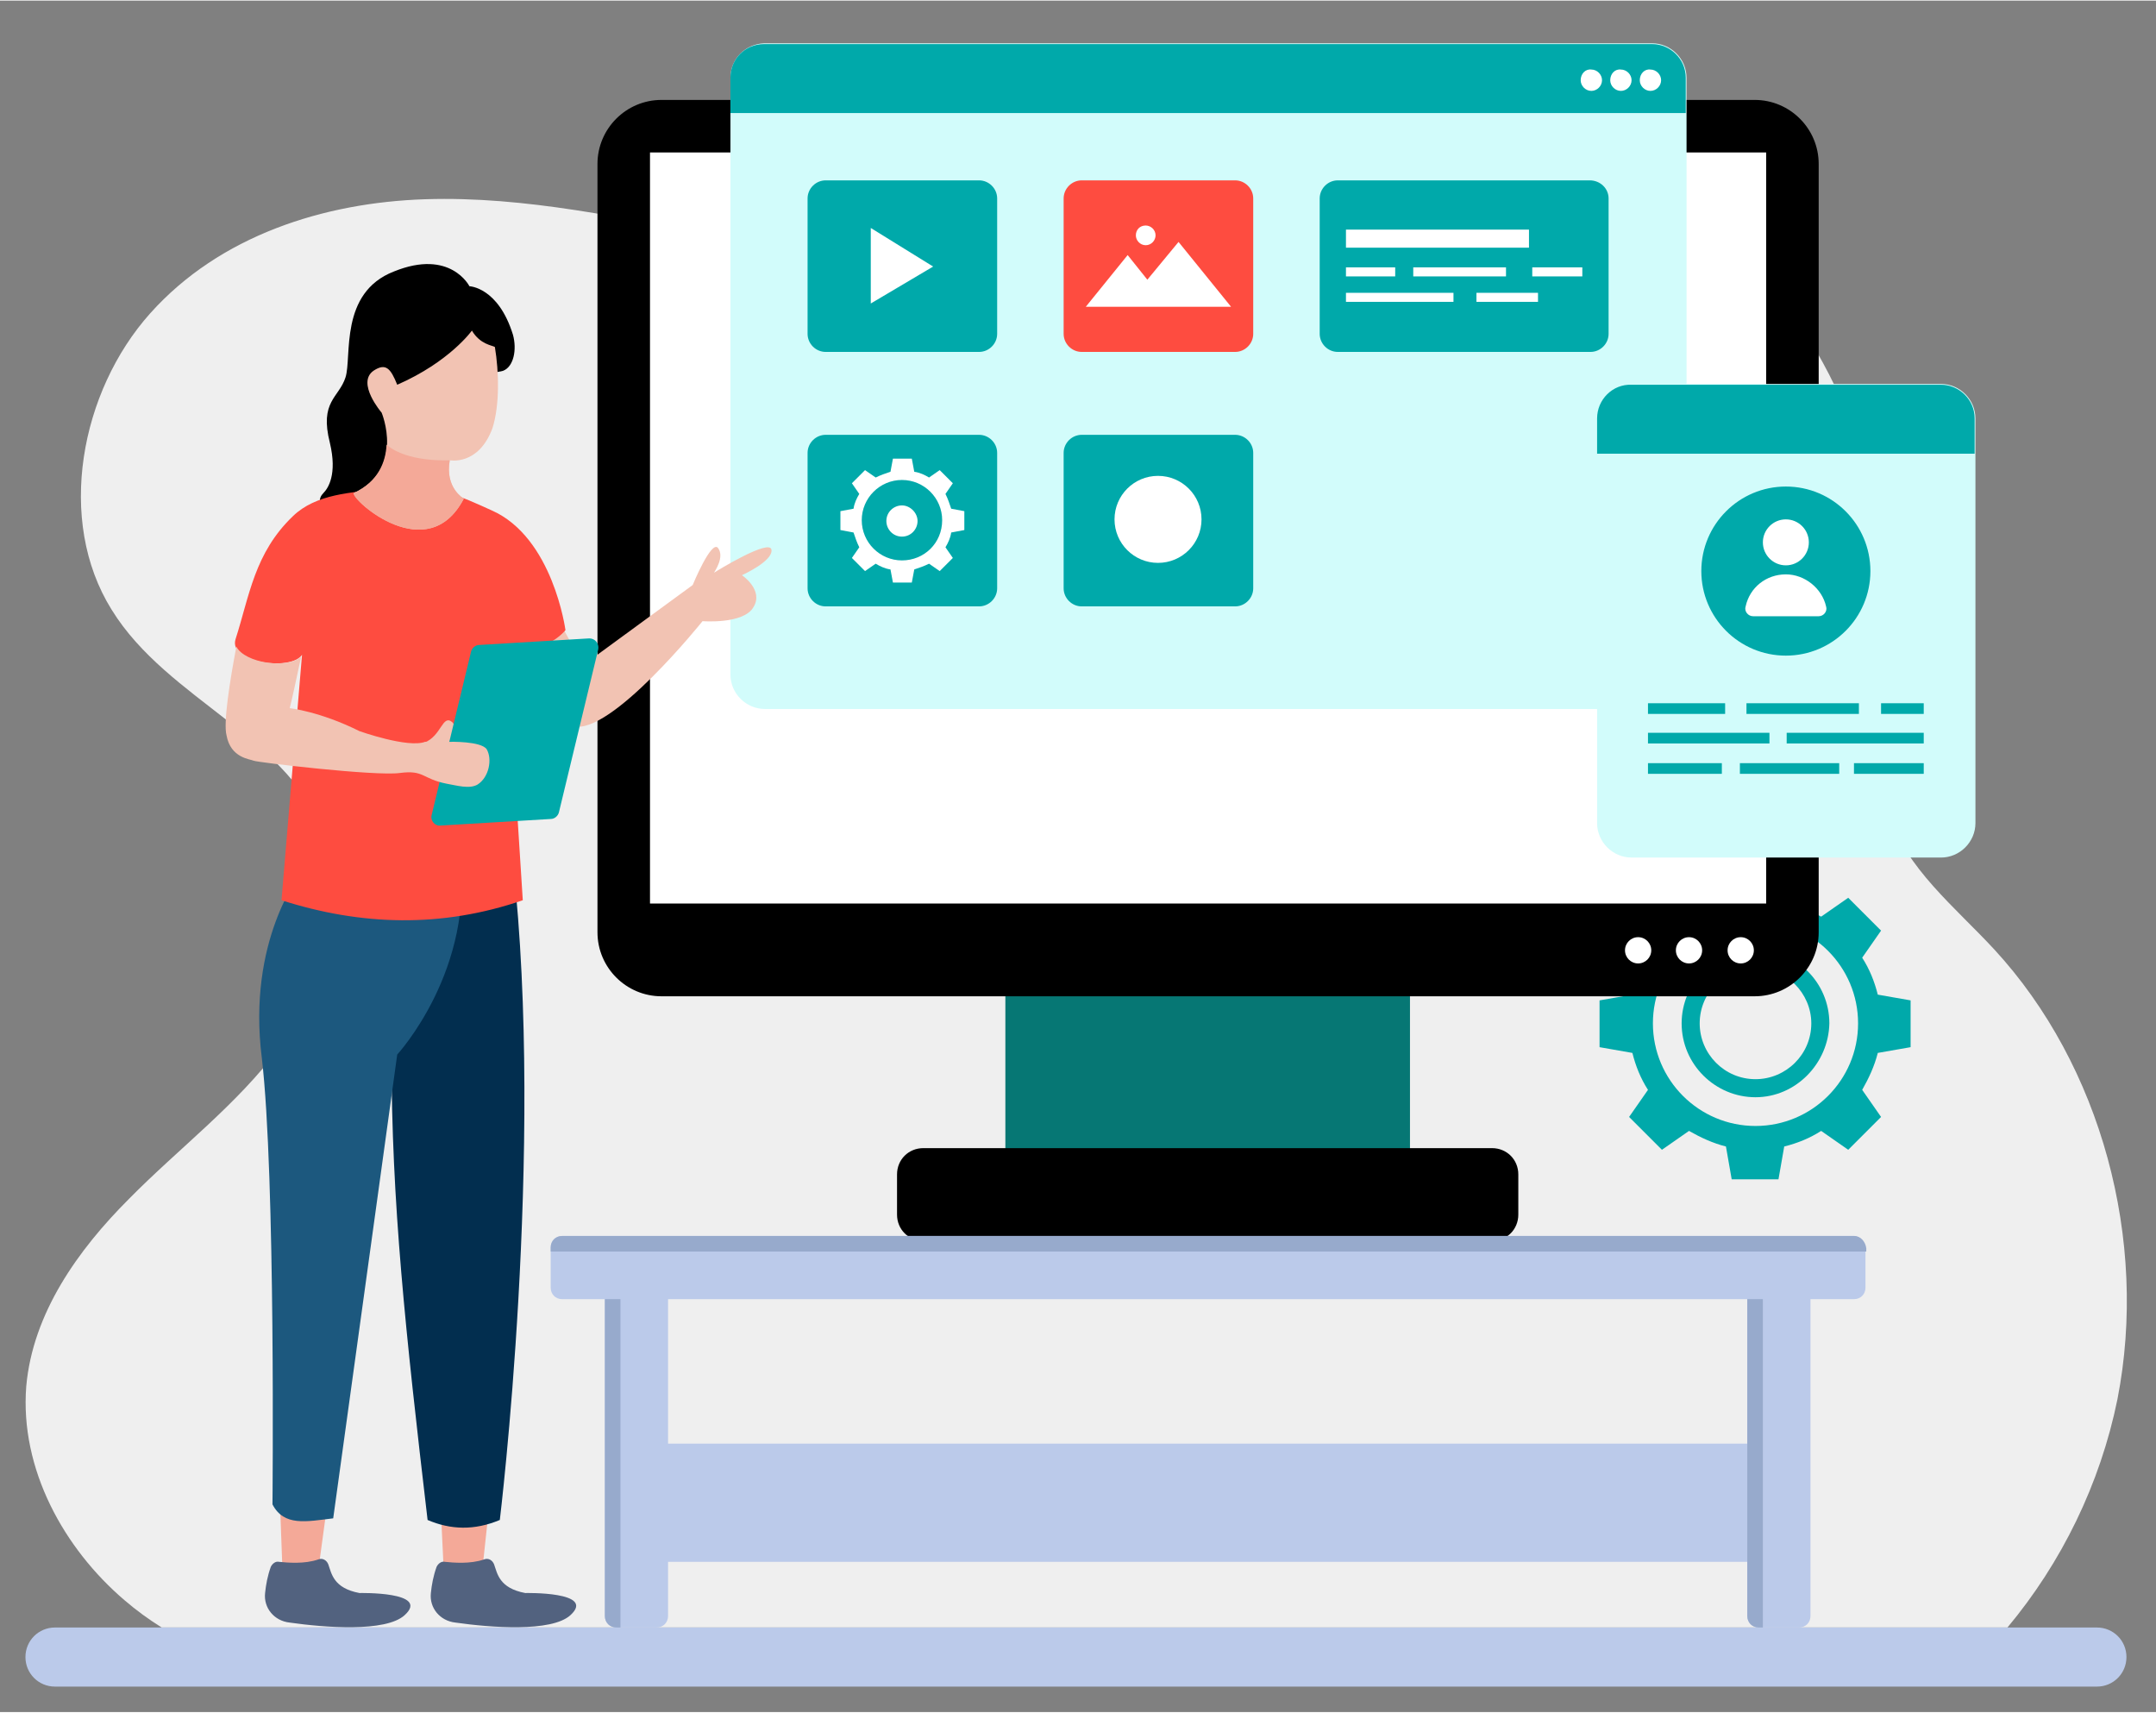 <svg width="486" height="386" version="1.1" id="Layer_1" xmlns="http://www.w3.org/2000/svg" xmlns:xlink="http://www.w3.org/1999/xlink" x="0px" y="0px"
	 viewBox="0 0 262.7 208.5" style="enable-background:new 0 0 262.7 208.5;" xml:space="preserve">
<rect x="0" y="0" width="262.7" height="208.5" fill="#808080" stroke="none"/>
<style type="text/css">
	.st0{fill:#EFEFEF;}
	.st1{fill:#BBCAEA;}
	.st2{fill:#00A9AA;}
	.st3{fill:#067774;}
	.st4{fill:#FFFFFF;}
	.st5{fill:#D2FCFB;}
	.st6{fill:#FE4C40;}
	.st7{fill:#F2C3B3;}
	.st8{fill:#F4A998;}
	.st9{fill:#52627F;}
	.st10{fill:#022E4F;}
	.st11{fill:#1C587E;}
	.st12{fill:#97AACC;}
</style>
<path class="st0" d="M15.2,194.9c1.4,1.2,2.9,2.3,4.5,3.3h224.9c6.6-7.9,11.3-17.5,13.4-27.8c3.8-19.4-2-40.7-15-54.8
	c-4.8-5.2-10.7-9.8-13-16.7c-2.2-6.5-0.6-13.7-0.2-20.6c1.1-18.1-6-36.7-18.8-48.6c-12.8-12-30.9-17.1-47.5-13.5
	c-13.3,2.9-25.3,11-38.6,13.9c-12,2.7-24.5,1-36.6-1.3c-12.1-2.2-24.2-5-36.5-4.6s-25,4.4-33.5,13.9S6.8,63.3,13.6,74.2
	c6.9,11.2,22,15.5,26.2,28.1c2.8,8.5-0.5,18.1-5.7,25.2c-5.3,7.1-12.3,12.3-18.4,18.5C9.5,152.2,4,159.9,3.2,168.8
	C2.4,178.9,7.8,188.6,15.2,194.9z"/>
<g>
	<path class="st1" d="M255.5,198.2H6.7c-2,0-3.6,1.6-3.6,3.6l0,0c0,2,1.6,3.6,3.6,3.6h248.8c2,0,3.6-1.6,3.6-3.6l0,0
		C259.1,199.8,257.5,198.2,255.5,198.2z"/>
</g>
<path class="st2" d="M232.8,127.5v-5.7l-4-0.7c-0.4-1.6-1-3.1-1.9-4.5l2.3-3.3l-4-4l-3.3,2.3c-1.4-0.8-2.9-1.5-4.5-1.9l-0.7-4H211
	l-0.7,4c-1.6,0.4-3.1,1-4.5,1.9l-3.3-2.3l-4,4l2.3,3.3c-0.8,1.4-1.5,2.9-1.9,4.5l-4,0.7v5.7l4,0.7c0.4,1.6,1,3.1,1.9,4.5l-2.3,3.3
	l4,4l3.3-2.3c1.4,0.8,2.9,1.5,4.5,1.9l0.7,4h5.7l0.7-4c1.6-0.4,3.1-1,4.5-1.9l3.3,2.3l4-4l-2.3-3.3c0.8-1.4,1.5-2.9,1.9-4.5
	L232.8,127.5z M213.9,137.1c-6.9,0-12.5-5.6-12.5-12.5c0-6.9,5.6-12.5,12.5-12.5s12.5,5.6,12.5,12.5
	C226.4,131.5,220.8,137.1,213.9,137.1z"/>
<path class="st2" d="M213.9,133.6c-4.9,0-9-4-9-9c0-4.9,4-9,9-9c4.9,0,9,4,9,9C222.8,129.5,218.8,133.6,213.9,133.6z M213.9,117.8
	c-3.7,0-6.8,3-6.8,6.8c0,3.7,3,6.8,6.8,6.8c3.7,0,6.8-3,6.8-6.8C220.7,120.9,217.6,117.8,213.9,117.8z"/>
<rect x="122.5" y="117" class="st3" width="49.3" height="28.6"/>
<path d="M181.8,139.8h-69.3c-1.8,0-3.2,1.4-3.2,3.2v4.9c0,1.8,1.4,3.2,3.2,3.2h69.3c1.8,0,3.2-1.4,3.2-3.2V143
	C185,141.2,183.6,139.8,181.8,139.8z M213.8,12.1H80.6c-4.3,0-7.8,3.5-7.8,7.8v93.6c0,4.3,3.5,7.8,7.8,7.8h133.2
	c4.3,0,7.8-3.5,7.8-7.8V19.9C221.6,15.6,218.1,12.1,213.8,12.1z"/>
<rect x="79.2" y="18.5" class="st4" width="136" height="91.5"/>
<path class="st5" d="M89,9.4v72.7c0,2.3,1.9,4.2,4.2,4.2h108.1c2.3,0,4.2-1.9,4.2-4.2V9.4c0-2.3-1.9-4.2-4.2-4.2H93.1
	C90.8,5.3,89,7.1,89,9.4z"/>
<path class="st2" d="M89,9.4v4.3h116.4V9.4c0-2.3-1.9-4.1-4.1-4.1H93.1C90.8,5.3,89,7.1,89,9.4z"/>
<path class="st4" d="M199.8,9.7c0,0.7,0.6,1.3,1.3,1.3s1.3-0.6,1.3-1.3s-0.6-1.3-1.3-1.3C200.4,8.3,199.8,8.9,199.8,9.7z M196.2,9.7
	c0,0.7,0.6,1.3,1.3,1.3s1.3-0.6,1.3-1.3s-0.6-1.3-1.3-1.3C196.8,8.3,196.2,8.9,196.2,9.7z M192.6,9.7c0,0.7,0.6,1.3,1.3,1.3
	s1.3-0.6,1.3-1.3s-0.6-1.3-1.3-1.3C193.2,8.3,192.6,8.9,192.6,9.7z"/>
<path class="st2" d="M152.7,55.1v16.5c0,1.2-1,2.2-2.2,2.2h-18.7c-1.2,0-2.2-1-2.2-2.2V55.1c0-1.2,1-2.2,2.2-2.2h18.7
	C151.7,52.9,152.7,53.9,152.7,55.1z"/>
<circle class="st4" cx="141.1" cy="63.2" r="5.3"/>
<g>
	<path class="st2" d="M196,24.1v16.5c0,1.2-1,2.2-2.2,2.2H163c-1.2,0-2.2-1-2.2-2.2V24.1c0-1.2,1-2.2,2.2-2.2h30.7
		C195,21.9,196,22.9,196,24.1z"/>
	<rect x="164" y="27.9" class="st4" width="22.3" height="2.2"/>
	<rect x="164" y="32.5" class="st4" width="6" height="1.1"/>
	<rect x="172.2" y="32.5" class="st4" width="11.3" height="1.1"/>
	<rect x="186.7" y="32.5" class="st4" width="6.1" height="1.1"/>
	<rect x="164" y="35.6" class="st4" width="13.1" height="1.1"/>
	<rect x="179.9" y="35.6" class="st4" width="7.5" height="1.1"/>
	<g>
		<path class="st6" d="M152.7,24.1v16.5c0,1.2-1,2.2-2.2,2.2h-18.7c-1.2,0-2.2-1-2.2-2.2V24.1c0-1.2,1-2.2,2.2-2.2h18.7
			C151.7,21.9,152.7,22.9,152.7,24.1z"/>
		<polygon class="st4" points="143.6,29.4 139.8,34 137.4,31 132.3,37.3 150,37.3 		"/>
		<path class="st4" d="M139.6,29.8c0.7,0,1.2-0.6,1.2-1.2c0-0.7-0.6-1.2-1.2-1.2c-0.7,0-1.2,0.5-1.2,1.2
			C138.4,29.2,138.9,29.8,139.6,29.8z"/>
	</g>
	<g>
		<path class="st2" d="M121.5,24.1v16.5c0,1.2-1,2.2-2.2,2.2h-18.7c-1.2,0-2.2-1-2.2-2.2V24.1c0-1.2,1-2.2,2.2-2.2h18.7
			C120.5,21.9,121.5,22.9,121.5,24.1z"/>
		<path class="st2" d="M121.5,55.1v16.5c0,1.2-1,2.2-2.2,2.2h-18.7c-1.2,0-2.2-1-2.2-2.2V55.1c0-1.2,1-2.2,2.2-2.2h18.7
			C120.5,52.9,121.5,53.9,121.5,55.1z"/>
		<polygon class="st4" points="106.1,27.7 113.7,32.4 106.1,36.9 		"/>
	</g>
</g>
<g>
	<path class="st4" d="M117.5,64.5v-2.3l-1.6-0.3c-0.2-0.6-0.4-1.2-0.7-1.8l0.9-1.3l-1.6-1.6l-1.3,0.9c-0.5-0.3-1.1-0.6-1.8-0.7
		l-0.3-1.6h-2.3l-0.3,1.6c-0.6,0.2-1.2,0.4-1.8,0.7l-1.3-0.9l-1.6,1.6l0.9,1.3c-0.3,0.5-0.6,1.1-0.7,1.8l-1.6,0.3v2.3l1.6,0.3
		c0.2,0.6,0.4,1.2,0.7,1.8l-0.9,1.3l1.6,1.6l1.3-0.9c0.5,0.3,1.1,0.6,1.8,0.7l0.3,1.6h2.3l0.3-1.6c0.6-0.2,1.2-0.4,1.8-0.7l1.3,0.9
		l1.6-1.6l-0.9-1.3c0.3-0.5,0.6-1.1,0.7-1.8L117.5,64.5z M109.9,68.2c-2.7,0-4.9-2.2-4.9-4.9c0-2.7,2.2-4.9,4.9-4.9
		c2.7,0,4.9,2.2,4.9,4.9C114.8,66.1,112.6,68.2,109.9,68.2z"/>
	<path class="st4" d="M109.9,65.3c-1.1,0-1.9-0.9-1.9-1.9c0-1.1,0.9-1.9,1.9-1.9s1.9,0.9,1.9,1.9S111,65.3,109.9,65.3z"/>
</g>
<g>
	<circle class="st4" cx="212.1" cy="115.7" r="1.6"/>
</g>
<g>
	<circle class="st4" cx="205.8" cy="115.7" r="1.6"/>
</g>
<g>
	<circle class="st4" cx="199.6" cy="115.7" r="1.6"/>
</g>
<g>
	<path class="st5" d="M194.6,50.9v49.3c0,2.3,1.9,4.2,4.2,4.2h37.7c2.3,0,4.2-1.9,4.2-4.2V50.9c0-2.3-1.9-4.2-4.2-4.2h-37.7
		C196.5,46.7,194.6,48.6,194.6,50.9z"/>
	<path class="st2" d="M194.6,50.9v4.3h46v-4.3c0-2.3-1.9-4.1-4.1-4.1h-37.7C196.5,46.7,194.6,48.6,194.6,50.9z"/>
	<circle class="st2" cx="217.6" cy="69.5" r="10.3"/>
	<circle class="st4" cx="217.6" cy="66" r="2.8"/>
	<path class="st4" d="M222.5,73.8c-0.5-2.2-2.6-3.9-4.9-3.9c-2.4,0-4.4,1.6-4.9,3.9c-0.2,0.6,0.3,1.2,0.9,1.2h8
		C222.2,75,222.7,74.4,222.5,73.8z"/>
	<g>
		<rect x="200.8" y="85.6" class="st2" width="9.4" height="1.3"/>
		<rect x="212.8" y="85.6" class="st2" width="13.7" height="1.3"/>
		<rect x="229.2" y="85.6" class="st2" width="5.2" height="1.3"/>
		<rect x="217.7" y="89.2" class="st2" width="16.7" height="1.3"/>
		<rect x="200.8" y="89.2" class="st2" width="14.8" height="1.3"/>
		<rect x="200.8" y="92.9" class="st2" width="9" height="1.3"/>
		<rect x="212" y="92.9" class="st2" width="12.1" height="1.3"/>
		<rect x="225.9" y="92.9" class="st2" width="8.5" height="1.3"/>
	</g>
</g>
<path class="st7" d="M67.4,74.4C67.8,74.8,71,81,71,81l13.4-9.8c0,0,2.3-5.6,3.1-4.5c0.8,1.1-0.4,2.8-0.5,3c0.3-0.2,6.8-4.2,7-2.8
	c0.2,1.4-3.6,3.1-3.6,3.1s2.7,1.8,1.4,3.9c-1.2,2.1-6.2,1.7-6.2,1.7s-11.2,14-15.8,12.8c-3.2-0.9-8.7-13-8.7-13L67.4,74.4z"/>
<path class="st8" d="M34.1,182.6l0.3,8.2c0.1,1.6,4.4,1.9,4.4,0.3l1.1-8.1L34.1,182.6z M53.8,185.7l0.4,8.3c0.1,1.7,4.4,1.3,4.3-0.3
	l0.9-8.4L53.8,185.7z"/>
<path class="st9" d="M52.5,194c0.1-1,0.3-2.1,0.7-3.2c0.2-0.4,0.6-0.7,1-0.6c1,0.1,3.1,0.3,4.8-0.3c0.5-0.2,1,0.1,1.2,0.6
	c0.4,1.1,0.6,2.9,3.8,3.5c0,0,8.7-0.2,5.5,2.7c-2.3,2.1-9.8,1.5-14,0.9C53.6,197.4,52.3,195.8,52.5,194z M32.3,194
	c0.1-1,0.3-2.1,0.7-3.2c0.2-0.4,0.6-0.7,1-0.6c1,0.1,3.1,0.3,4.8-0.3c0.5-0.2,1,0.1,1.2,0.6c0.4,1.1,0.6,2.9,3.8,3.5
	c0,0,8.7-0.2,5.5,2.7c-2.3,2.1-9.8,1.5-14,0.9C33.4,197.4,32.1,195.8,32.3,194z"/>
<g>
	<path class="st10" d="M62.5,105.1c3.9,34.9-1.6,80-1.6,80c-3.1,1.3-6,1.2-8.8,0c-2.7-23-4.4-38.7-4.4-56.7L42,105L62.5,105.1z"/>
</g>
<g>
	<path class="st11" d="M36.6,106.4l19.4-2.8c2,14.4-7.6,24.8-7.6,24.8l-7.8,56.5c-3.3,0.4-6,1-7.4-1.7c0,0,0.4-40-1.3-54.4
		C30.1,114.5,36.6,106.4,36.6,106.4z"/>
</g>
<path d="M62.5,40.7c-1.8-5.8-5.3-5.9-5.3-5.9S54.9,30.2,48,33c-6.7,2.6-5.1,10.4-5.9,12.9c-0.8,2.5-3.2,2.9-1.9,8
	c0.9,3.8-0.2,5.5-0.8,6.1c-0.3,0.3-0.5,0.7-0.4,1.2c0.5,4,8.3,3.1,8.3,3.1L48.8,53c8.3-0.4,10.6-7.5,11.6-7.7
	c0.3-0.1,0.6-0.1,0.9-0.2C62.6,44.6,63,42.5,62.5,40.7z"/>
<path class="st6" d="M36.8,79.7l-2.5,29.9c9.7,3.1,19.5,3.4,29.4,0l-0.9-14.1l-0.9-8.2l-0.8-8.5c0,0,4.8,1.3,7.8-2.1
	c0,0-1.5-11.3-9-14.6c-3.8-1.7-6.6-3.2-13-2.6c-4.1,0.4-8.4,0.6-11.2,3.3c-4.7,4.5-5.3,9.7-7,15C27.8,80.7,35.5,81.7,36.8,79.7z"/>
<path class="st7" d="M60.3,42.2c-0.3-0.2-1.8-0.3-2.8-2c0,0-2.7,3.8-9.1,6.6c-0.8-2-1.4-2.7-2.9-1.7c-2.1,1.5,1,5.1,1,5.1
	s2.9,6.9-3.4,9.8c-0.2,0.9,9,9.1,13.4,0.7c0,0-2.3-1.2-1.7-4.7c0,0,3.5,0.7,5.2-3.9C60.9,49.3,60.8,45.2,60.3,42.2z"/>
<g>
	<path class="st8" d="M54.8,56c0,0-5.2,0.3-7.7-1.9l0,0c-0.1,2.1-1,4.5-4,5.9c-0.2,0.9,9,9.1,13.4,0.7C56.5,60.6,54.2,59.4,54.8,56z
		"/>
</g>
<g>
	<path class="st7" d="M54.7,90.4c0,0,1.1-1.9,0.4-2.5c-1.2-1-1.3,1.7-3.4,2.5"/>
	<path class="st2" d="M71.8,77.7l-13.4,0.8c-0.5,0-0.9,0.4-1,0.8l-4.8,19.9c-0.2,0.7,0.4,1.4,1.1,1.3l13.4-0.8c0.5,0,0.9-0.4,1-0.8
		L72.9,79C73,78.3,72.5,77.7,71.8,77.7z"/>
</g>
<g>
	<path class="st7" d="M28.8,78.7c1,2,6.3,2.8,7.9,1.2c-0.6,2.8-1.2,5.6-1.4,6.3c0,0,3.7,0.4,8.5,2.8c0,0,5.9,2.1,8,1.3h3
		c0,0,3.8-0.1,4.5,0.9c0.7,1.2,0.3,3.4-1.1,4.3c-1,0.6-2.6,0.1-3.8-0.1c-3-0.6-2.7-1.7-5.7-1.3c-3,0.4-17.4-1.3-17.8-1.5
		s-2.8-0.3-3.3-3.1C27.2,88,28,82.9,28.8,78.7z"/>
</g>
<g>
	<rect x="77.5" y="175.8" class="st1" width="139.2" height="14.4"/>
	<path class="st1" d="M212.9,154.9v41.9c0,0.8,0.6,1.4,1.4,1.4h4.9c0.8,0,1.4-0.6,1.4-1.4v-41.9c0-0.8-0.6-1.4-1.4-1.4h-4.9
		C213.6,153.4,212.9,154.1,212.9,154.9z"/>
	<path class="st12" d="M212.9,154.9v41.9c0,0.8,0.6,1.4,1.4,1.4h0.5v-44.8h-0.5C213.6,153.4,212.9,154.1,212.9,154.9z"/>
	<path class="st1" d="M73.7,154.9v41.9c0,0.8,0.6,1.4,1.4,1.4H80c0.8,0,1.4-0.6,1.4-1.4v-41.9c0-0.8-0.6-1.4-1.4-1.4h-4.9
		C74.3,153.4,73.7,154.1,73.7,154.9z"/>
	<g>
		<path class="st12" d="M73.7,154.9v41.9c0,0.8,0.6,1.4,1.4,1.4h0.5v-44.8h-0.5C74.3,153.4,73.7,154.1,73.7,154.9z"/>
	</g>
	<g>
		<path class="st1" d="M225.9,150.5H68.5c-0.8,0-1.4,0.6-1.4,1.4v4.9c0,0.8,0.6,1.4,1.4,1.4h157.4c0.8,0,1.4-0.6,1.4-1.4V152
			C227.3,151.2,226.7,150.5,225.9,150.5z"/>
		<path class="st12" d="M225.9,150.5H68.5c-0.8,0-1.4,0.6-1.4,1.4v0.5h160.3V152C227.3,151.2,226.7,150.5,225.9,150.5z"/>
	</g>
</g>
</svg>
